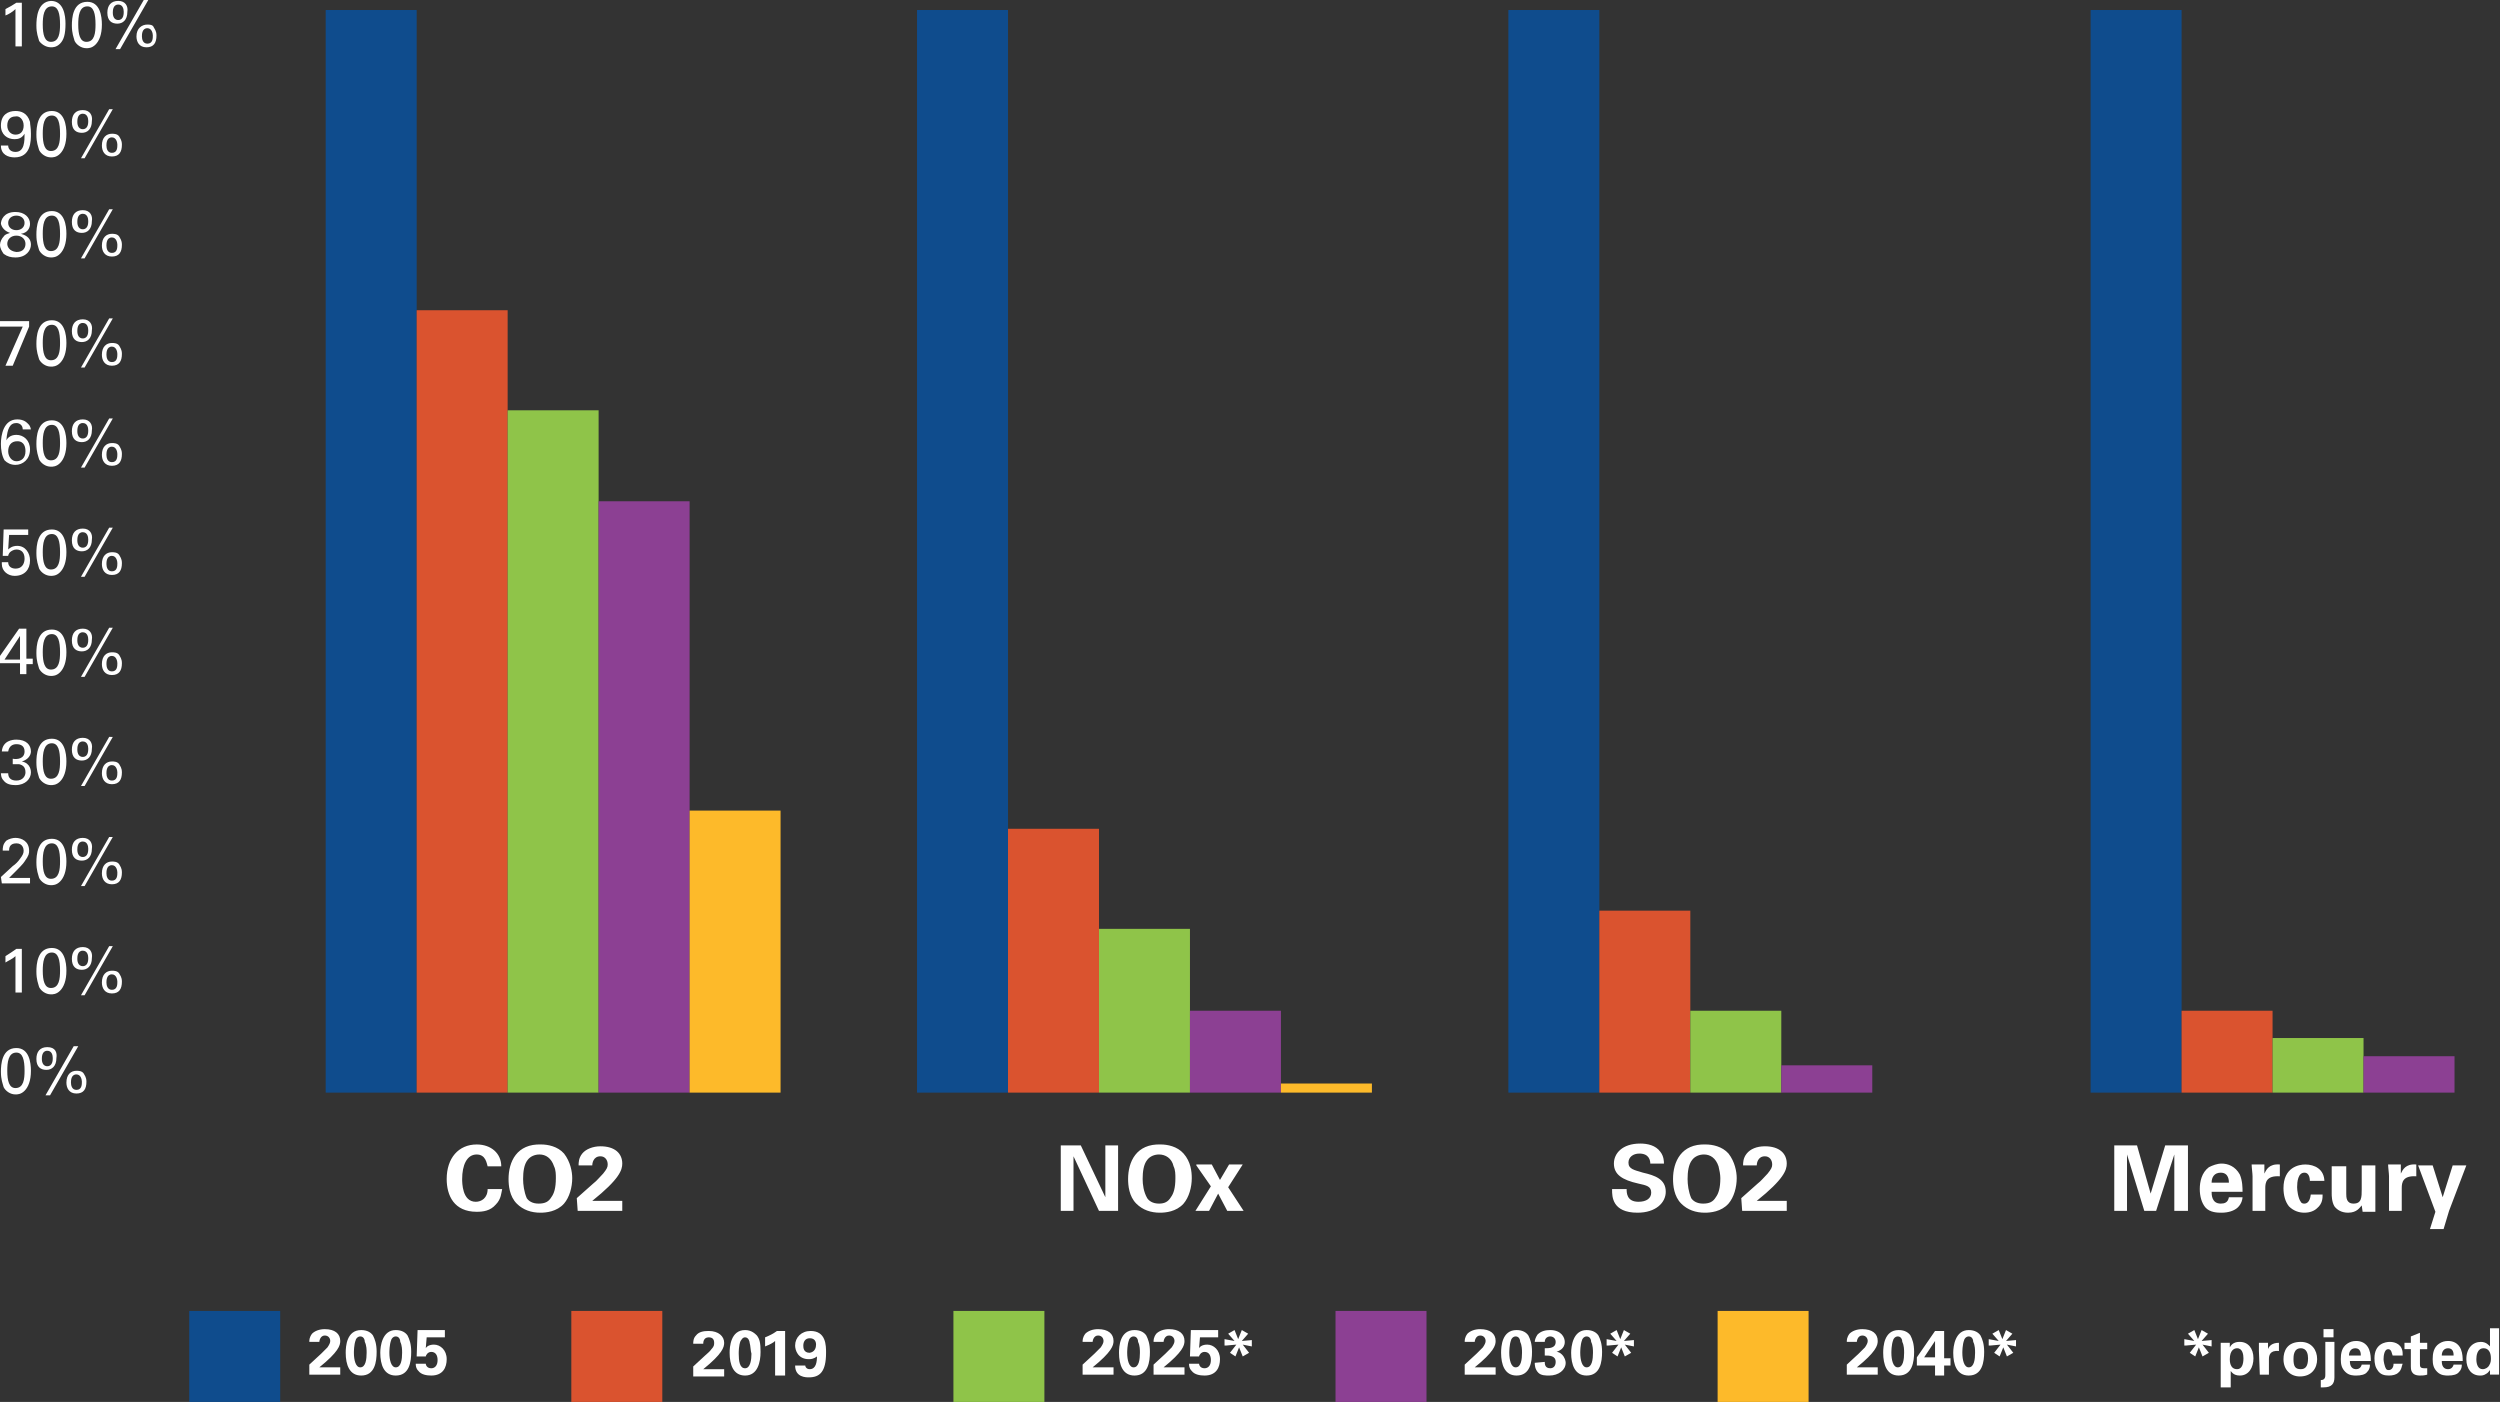 <?xml version="1.0" encoding="utf-8"?>
<!-- Generator: Adobe Illustrator 25.4.1, SVG Export Plug-In . SVG Version: 6.00 Build 0)  -->
<svg version="1.1" id="Layer_1" xmlns="http://www.w3.org/2000/svg" xmlns:xlink="http://www.w3.org/1999/xlink" x="0px" y="0px"
	 viewBox="0 0 274.8 154.1" style="enable-background:new 0 0 274.8 154.1;" xml:space="preserve">
<rect x="0" y="0" width="274.8" height="154.1" fill="#333333" stroke="none"/>
<style type="text/css">
	.st0{fill:#FFFFFF;}
	.st1{fill:#0F4C8D;}
	.st2{fill:#DA532F;}
	.st3{fill:#8FC449;}
	.st4{fill:#8C4093;}
	.st5{fill:#FDBA2A;}
</style>
<path class="st0" d="M1.7,5.1h0.7V0.3H1.8C1.5,0.5,1,0.8,0.6,1v0.7C0.9,1.6,1.4,1.3,1.7,1V5.1z M4,2.8c0,0.9,0.2,1.3,0.3,1.7
	C4.5,4.8,5,5.2,5.6,5.2c0.2,0,0.6,0,1-0.4c0.4-0.4,0.6-1,0.6-2.2c0-0.9-0.2-2.5-1.6-2.5C4.1,0.2,4,2,4,2.8z M4.7,2.7
	c0-0.9,0.1-2,1-2c0.7,0,0.9,0.8,0.9,2c0,0.9-0.1,1.9-1,1.9C4.9,4.6,4.7,3.8,4.7,2.7z M7.9,2.8c0,0.9,0.2,1.3,0.3,1.7
	c0.2,0.4,0.7,0.8,1.3,0.8c0.2,0,0.6,0,1-0.4s0.7-1.1,0.7-2.2c0-0.9-0.2-2.5-1.6-2.5C8,0.2,7.9,2,7.9,2.8z M8.6,2.7c0-0.9,0.1-2,1-2
	c0.7,0,0.9,0.8,0.9,2c0,0.9-0.1,1.9-1,1.9C8.8,4.6,8.6,3.8,8.6,2.7z M13,0.1c-0.8,0-1.2,0.5-1.2,1.3c0,0.9,0.5,1.2,1.1,1.2
	S14,2.2,14,1.3C14.1,0.7,13.8,0.1,13,0.1z M13,2.2c-0.6,0-0.6-0.7-0.6-0.8c0-0.2,0-0.9,0.6-0.9c0.5,0,0.6,0.5,0.6,0.8
	C13.6,1.5,13.6,2.2,13,2.2z M16.2,2.7C15.6,2.7,15,3.1,15,4c0,0.6,0.3,1.2,1.1,1.2c0.8,0,1.1-0.5,1.1-1.3c0-0.5-0.2-0.7-0.3-0.9
	C16.8,2.7,16.4,2.7,16.2,2.7z M16.2,4.8c-0.5,0-0.6-0.5-0.6-0.8c0-0.2,0-0.9,0.6-0.9c0.5,0,0.6,0.6,0.6,0.8
	C16.8,4.2,16.8,4.8,16.2,4.8z M13.2,5.4L16.3,0h-0.5l-3.1,5.4H13.2z M0.1,16c0,1,0.8,1.3,1.5,1.3c1.8,0,1.8-1.8,1.8-2.6
	c0-0.7-0.1-1-0.1-1.3c-0.3-1-1-1.2-1.6-1.2c-0.8,0-1.6,0.4-1.6,1.6c0,1,0.7,1.5,1.5,1.5c0.4,0,0.8-0.1,1.1-0.6c0,0.8,0,2-1,2
	c-0.5,0-0.8-0.3-0.8-0.7C0.9,16,0.1,16,0.1,16z M2.6,13.8c0,0.6-0.3,1-0.9,1c-0.5,0-0.9-0.4-0.9-1s0.3-1,0.9-1
	C2.1,12.7,2.6,13.1,2.6,13.8z M4,14.8c0,0.9,0.2,1.3,0.3,1.7c0.2,0.4,0.7,0.8,1.3,0.8c0.2,0,0.6,0,1-0.4s0.7-1.1,0.7-2.2
	c0-0.9-0.2-2.5-1.6-2.5C4.1,12.2,4,14,4,14.8z M4.7,14.7c0-0.9,0.1-2,1-2c0.7,0,0.9,0.8,0.9,2c0,0.9-0.1,1.9-1,1.9
	C4.9,16.6,4.7,15.8,4.7,14.7z M9.1,12.1c-0.8,0-1.2,0.5-1.2,1.3c0,0.9,0.5,1.2,1.1,1.2s1.1-0.4,1.1-1.3C10.2,12.7,9.9,12.1,9.1,12.1
	z M9.1,14.2c-0.6,0-0.6-0.7-0.6-0.8c0-0.2,0-0.9,0.6-0.9c0.5,0,0.6,0.5,0.6,0.8C9.7,13.5,9.7,14.2,9.1,14.2z M12.3,14.7
	c-0.6,0-1.1,0.4-1.1,1.3c0,0.6,0.3,1.2,1.1,1.2s1.1-0.5,1.1-1.3c0-0.5-0.2-0.7-0.3-0.9C12.9,14.7,12.5,14.7,12.3,14.7z M12.3,16.8
	c-0.5,0-0.6-0.5-0.6-0.8c0-0.2,0-0.9,0.6-0.9c0.5,0,0.6,0.6,0.6,0.8C12.9,16.2,12.9,16.8,12.3,16.8z M9.3,17.4l3.1-5.4H12l-3.1,5.4
	H9.3z M1.1,25.6c-0.2,0.1-0.5,0.1-0.7,0.4C0.2,26.2,0,26.6,0,26.9c0,0.4,0.2,0.7,0.4,1c0.4,0.3,0.8,0.4,1.3,0.4
	c1.2,0,1.7-0.8,1.7-1.4c0-0.9-0.8-1.1-1.1-1.2c0.7-0.1,1-0.6,1-1.1c0-0.7-0.6-1.3-1.6-1.3c-1.3,0-1.6,0.9-1.6,1.3
	C0.2,25,0.5,25.4,1.1,25.6z M2.7,24.5c0,0.5-0.4,0.8-0.9,0.8S0.9,25,0.9,24.5s0.4-0.8,0.9-0.8S2.7,24,2.7,24.5z M0.8,26.8
	c0-0.5,0.4-0.9,1-0.9s1,0.4,1,0.9c0,0.4-0.2,0.9-1,0.9C1,27.6,0.8,27.1,0.8,26.8z M4,25.8c0,0.9,0.2,1.3,0.3,1.7
	c0.2,0.4,0.7,0.8,1.3,0.8c0.2,0,0.6,0,1-0.4s0.7-1.1,0.7-2.2c0-0.9-0.2-2.5-1.6-2.5C4.1,23.2,4,25,4,25.8z M4.7,25.7
	c0-0.9,0.1-2,1-2c0.7,0,0.9,0.8,0.9,2c0,0.9-0.1,1.9-1,1.9C4.9,27.6,4.7,26.8,4.7,25.7z M9.1,23.1c-0.8,0-1.2,0.5-1.2,1.3
	c0,0.9,0.5,1.2,1.1,1.2s1.1-0.4,1.1-1.3C10.2,23.7,9.9,23.1,9.1,23.1z M9.1,25.2c-0.6,0-0.6-0.7-0.6-0.8c0-0.2,0-0.9,0.6-0.9
	c0.5,0,0.6,0.5,0.6,0.8C9.7,24.5,9.7,25.2,9.1,25.2z M12.3,25.7c-0.6,0-1.1,0.4-1.1,1.3c0,0.6,0.3,1.2,1.1,1.2s1.1-0.5,1.1-1.3
	c0-0.5-0.2-0.7-0.3-0.9C12.9,25.7,12.5,25.7,12.3,25.7z M12.3,27.8c-0.5,0-0.6-0.5-0.6-0.8c0-0.2,0-0.9,0.6-0.9
	c0.5,0,0.6,0.6,0.6,0.8C12.9,27.2,12.9,27.8,12.3,27.8z M9.3,28.4l3.1-5.4H12l-3.1,5.4H9.3z M0,35.9h2.5l-1.9,4.3h0.8l1.8-4.3v-0.6
	H0V35.9z M4,37.8c0,0.9,0.2,1.3,0.3,1.7c0.2,0.4,0.7,0.8,1.3,0.8c0.2,0,0.6,0,1-0.4s0.7-1.1,0.7-2.2c0-0.9-0.2-2.5-1.6-2.5
	C4.1,35.2,4,37,4,37.8z M4.7,37.7c0-0.9,0.1-2,1-2c0.7,0,0.9,0.8,0.9,2c0,0.9-0.1,1.9-1,1.9C4.9,39.6,4.7,38.8,4.7,37.7z M9.1,35.1
	c-0.8,0-1.2,0.5-1.2,1.3c0,0.9,0.5,1.2,1.1,1.2s1.1-0.4,1.1-1.3C10.2,35.7,9.9,35.1,9.1,35.1z M9.1,37.2c-0.6,0-0.6-0.7-0.6-0.8
	c0-0.2,0-0.9,0.6-0.9c0.5,0,0.6,0.5,0.6,0.8C9.7,36.5,9.7,37.2,9.1,37.2z M12.3,37.7c-0.6,0-1.1,0.4-1.1,1.3c0,0.6,0.3,1.2,1.1,1.2
	s1.1-0.5,1.1-1.3c0-0.5-0.2-0.7-0.3-0.9C12.9,37.7,12.5,37.7,12.3,37.7z M12.3,39.8c-0.5,0-0.6-0.5-0.6-0.8c0-0.2,0-0.9,0.6-0.9
	c0.5,0,0.6,0.6,0.6,0.8C12.9,39.2,12.9,39.8,12.3,39.8z M9.3,40.4l3.1-5.4H12l-3.1,5.4H9.3z M3.4,47.4c0-0.2,0-0.5-0.3-0.8
	c-0.2-0.2-0.5-0.5-1.2-0.5c-1.5,0-1.8,1.7-1.8,2.7c0,0.6,0.1,1.3,0.4,1.8c0.3,0.3,0.7,0.5,1.2,0.5c0.8,0,1.6-0.6,1.6-1.7
	c0-1-0.7-1.6-1.5-1.6c-0.7,0-1,0.4-1.1,0.6c0.1-1.3,0.4-1.9,1.1-1.9c0.3,0,0.7,0.2,0.7,0.7h0.9V47.4z M1.8,50.7
	c-0.5,0-0.9-0.5-0.9-1.1s0.3-1.1,1-1.1c0.8,0,0.9,0.7,0.9,1.1C2.8,50.4,2.3,50.7,1.8,50.7z M4,48.8c0,0.9,0.2,1.3,0.3,1.7
	c0.2,0.4,0.7,0.8,1.3,0.8c0.2,0,0.6,0,1-0.4s0.7-1.1,0.7-2.2c0-0.9-0.2-2.5-1.6-2.5C4.1,46.2,4,48,4,48.8z M4.7,48.7
	c0-0.9,0.1-2,1-2c0.7,0,0.9,0.8,0.9,2c0,0.9-0.1,1.9-1,1.9C4.9,50.6,4.7,49.8,4.7,48.7z M9.1,46.1c-0.8,0-1.2,0.5-1.2,1.3
	c0,0.9,0.5,1.2,1.1,1.2s1.1-0.4,1.1-1.3C10.2,46.7,9.9,46.1,9.1,46.1z M9.1,48.2c-0.6,0-0.6-0.7-0.6-0.8c0-0.2,0-0.9,0.6-0.9
	c0.5,0,0.6,0.5,0.6,0.8C9.7,47.5,9.7,48.2,9.1,48.2z M12.3,48.7c-0.6,0-1.1,0.4-1.1,1.3c0,0.6,0.3,1.2,1.1,1.2s1.1-0.5,1.1-1.3
	c0-0.5-0.2-0.7-0.3-0.9C12.9,48.7,12.5,48.7,12.3,48.7z M12.3,50.8c-0.5,0-0.6-0.5-0.6-0.8c0-0.2,0-0.9,0.6-0.9
	c0.5,0,0.6,0.6,0.6,0.8C12.9,50.2,12.9,50.8,12.3,50.8z M9.3,51.4l3.1-5.4H12l-3.1,5.4H9.3z M0.2,62c0,0.8,0.7,1.3,1.4,1.3
	c1.1,0,1.7-0.7,1.7-1.7c0-0.8-0.5-1.6-1.4-1.6c-0.6,0-0.9,0.3-1,0.4L1,58.8h2.1v-0.6H0.4l-0.1,2.9h0.6c0-0.1,0.1-0.3,0.2-0.4
	s0.4-0.3,0.7-0.3c0.6,0,0.9,0.4,0.9,1c0,0.3-0.1,1.1-1,1.1c-0.4,0-0.8-0.2-0.8-0.7H0.2V62z M4,60.8c0,0.9,0.2,1.3,0.3,1.7
	c0.2,0.4,0.7,0.8,1.3,0.8c0.2,0,0.6,0,1-0.4s0.7-1.1,0.7-2.2c0-0.9-0.2-2.5-1.6-2.5C4.1,58.2,4,60,4,60.8z M4.7,60.7
	c0-0.9,0.1-2,1-2c0.7,0,0.9,0.8,0.9,2c0,0.9-0.1,1.9-1,1.9C4.9,62.6,4.7,61.8,4.7,60.7z M9.1,58.1c-0.8,0-1.2,0.5-1.2,1.3
	c0,0.9,0.5,1.2,1.1,1.2s1.1-0.4,1.1-1.3C10.2,58.7,9.9,58.1,9.1,58.1z M9.1,60.2c-0.6,0-0.6-0.7-0.6-0.8c0-0.2,0-0.9,0.6-0.9
	c0.5,0,0.6,0.5,0.6,0.8C9.7,59.5,9.7,60.2,9.1,60.2z M12.3,60.7c-0.6,0-1.1,0.4-1.1,1.3c0,0.6,0.3,1.2,1.1,1.2s1.1-0.5,1.1-1.3
	c0-0.5-0.2-0.7-0.3-0.9C12.9,60.7,12.5,60.7,12.3,60.7z M12.3,62.8c-0.5,0-0.6-0.5-0.6-0.8c0-0.2,0-0.9,0.6-0.9
	c0.5,0,0.6,0.6,0.6,0.8C12.9,62.2,12.9,62.8,12.3,62.8z M9.3,63.4l3.1-5.4H12l-3.1,5.4H9.3z M2.2,74.1h0.7V73h0.7v-0.6H2.9v-3.3H2.1
	l-2.1,3v0.8h2.2V74.1z M0.5,72.5l1.7-2.6v2.6H0.5z M4,71.8c0,0.9,0.2,1.3,0.3,1.7c0.2,0.4,0.7,0.8,1.3,0.8c0.2,0,0.6,0,1-0.4
	s0.7-1.1,0.7-2.2c0-0.9-0.2-2.5-1.6-2.5C4.1,69.2,4,71,4,71.8z M4.7,71.7c0-0.9,0.1-2,1-2c0.7,0,0.9,0.8,0.9,2c0,0.9-0.1,1.9-1,1.9
	C4.9,73.6,4.7,72.8,4.7,71.7z M9.1,69.1c-0.8,0-1.2,0.5-1.2,1.3c0,0.9,0.5,1.2,1.1,1.2s1.1-0.4,1.1-1.3C10.2,69.7,9.9,69.1,9.1,69.1
	z M9.1,71.2c-0.6,0-0.6-0.7-0.6-0.8c0-0.2,0-0.9,0.6-0.9c0.5,0,0.6,0.5,0.6,0.8C9.7,70.5,9.7,71.2,9.1,71.2z M12.3,71.7
	c-0.6,0-1.1,0.4-1.1,1.3c0,0.6,0.3,1.2,1.1,1.2s1.1-0.5,1.1-1.3c0-0.5-0.2-0.7-0.3-0.9C12.9,71.7,12.5,71.7,12.3,71.7z M12.3,73.8
	c-0.5,0-0.6-0.5-0.6-0.8c0-0.2,0-0.9,0.6-0.9c0.5,0,0.6,0.6,0.6,0.8C12.9,73.2,12.9,73.8,12.3,73.8z M9.3,74.4l3.1-5.4H12l-3.1,5.4
	H9.3z M0.1,84.9c0,0.2,0,0.6,0.3,0.9c0.3,0.4,0.8,0.5,1.3,0.5c1.1,0,1.7-0.7,1.7-1.4c0-0.1,0-1-1-1.2c0.7-0.2,1-0.7,1-1.1
	c0-0.7-0.5-1.3-1.6-1.3c-0.4,0-1.5,0.1-1.6,1.3h0.7C1,82,1.4,81.8,1.8,81.8c0.5,0,0.9,0.2,0.9,0.8c0,0.8-0.8,0.9-1.3,0.8V84
	c0.2,0,0.4,0,0.7,0c0.4,0.1,0.7,0.3,0.7,0.9c0,0.4-0.3,0.9-1,0.9c-0.6,0-0.9-0.3-0.9-0.8H0.1V84.9z M4,83.8c0,0.9,0.2,1.3,0.3,1.7
	c0.2,0.4,0.7,0.8,1.3,0.8c0.2,0,0.6,0,1-0.4s0.7-1.1,0.7-2.2c0-0.9-0.2-2.5-1.6-2.5C4.1,81.2,4,83,4,83.8z M4.7,83.7
	c0-0.9,0.1-2,1-2c0.7,0,0.9,0.8,0.9,2c0,0.9-0.1,1.9-1,1.9C4.9,85.6,4.7,84.8,4.7,83.7z M9.1,81.1c-0.8,0-1.2,0.5-1.2,1.3
	c0,0.9,0.5,1.2,1.1,1.2s1.1-0.4,1.1-1.3C10.2,81.7,9.9,81.1,9.1,81.1z M9.1,83.2c-0.6,0-0.6-0.7-0.6-0.8c0-0.2,0-0.9,0.6-0.9
	c0.5,0,0.6,0.5,0.6,0.8C9.7,82.5,9.7,83.2,9.1,83.2z M12.3,83.7c-0.6,0-1.1,0.4-1.1,1.3c0,0.6,0.3,1.2,1.1,1.2s1.1-0.5,1.1-1.3
	c0-0.5-0.2-0.7-0.3-0.9C12.9,83.7,12.5,83.7,12.3,83.7z M12.3,85.8c-0.5,0-0.6-0.5-0.6-0.8c0-0.2,0-0.9,0.6-0.9
	c0.5,0,0.6,0.6,0.6,0.8C12.9,85.2,12.9,85.8,12.3,85.8z M9.3,86.4l3.1-5.4H12l-3.1,5.4H9.3z M0.2,97.1h3.1v-0.6H1l0.8-0.8
	c0.1-0.1,0.8-0.8,0.9-1c0.5-0.7,0.5-0.9,0.5-1.2c0-1-0.8-1.4-1.5-1.4c-0.3,0-0.7,0.1-1,0.3c-0.4,0.4-0.4,0.8-0.4,1.1H1
	c0-0.2,0-0.8,0.8-0.8c0.7,0,0.8,0.6,0.8,0.8c0,0.3-0.1,0.5-0.4,0.9C2,94.7,1.7,95,1.4,95.2l-1.3,1.2L0.2,97.1L0.2,97.1z M4,94.8
	c0,0.9,0.2,1.3,0.3,1.7c0.2,0.4,0.7,0.8,1.3,0.8c0.2,0,0.6,0,1-0.4s0.7-1.1,0.7-2.2c0-0.9-0.2-2.5-1.6-2.5C4.1,92.2,4,94,4,94.8z
	 M4.7,94.7c0-0.9,0.1-2,1-2c0.7,0,0.9,0.8,0.9,2c0,0.9-0.1,1.9-1,1.9C4.9,96.6,4.7,95.8,4.7,94.7z M9.1,92.1c-0.8,0-1.2,0.5-1.2,1.3
	c0,0.9,0.5,1.2,1.1,1.2s1.1-0.4,1.1-1.3C10.2,92.7,9.9,92.1,9.1,92.1z M9.1,94.2c-0.6,0-0.6-0.7-0.6-0.8c0-0.2,0-0.9,0.6-0.9
	c0.5,0,0.6,0.5,0.6,0.8C9.7,93.5,9.7,94.2,9.1,94.2z M12.3,94.7c-0.6,0-1.1,0.4-1.1,1.3c0,0.6,0.3,1.2,1.1,1.2s1.1-0.5,1.1-1.3
	c0-0.5-0.2-0.7-0.3-0.9C12.9,94.7,12.5,94.7,12.3,94.7z M12.3,96.8c-0.5,0-0.6-0.5-0.6-0.8c0-0.2,0-0.9,0.6-0.9
	c0.5,0,0.6,0.6,0.6,0.8C12.9,96.2,12.9,96.8,12.3,96.8z M9.3,97.4l3.1-5.4H12l-3.1,5.4H9.3z M1.7,109.1h0.7v-4.8H1.8
	c-0.3,0.2-0.7,0.5-1.2,0.8v0.7c0.3-0.2,0.8-0.4,1.1-0.7C1.7,105.1,1.7,109.1,1.7,109.1z M4,106.8c0,0.9,0.2,1.3,0.3,1.7
	c0.2,0.4,0.7,0.8,1.3,0.8c0.2,0,0.6,0,1-0.4s0.7-1.1,0.7-2.2c0-0.9-0.2-2.5-1.6-2.5C4.1,104.2,4,106,4,106.8z M4.7,106.7
	c0-0.9,0.1-2,1-2c0.7,0,0.9,0.8,0.9,2c0,0.9-0.1,1.9-1,1.9C4.9,108.6,4.7,107.8,4.7,106.7z M9.1,104.1c-0.8,0-1.2,0.5-1.2,1.3
	c0,0.9,0.5,1.2,1.1,1.2s1.1-0.4,1.1-1.3C10.2,104.7,9.9,104.1,9.1,104.1z M9.1,106.2c-0.6,0-0.6-0.7-0.6-0.8c0-0.2,0-0.9,0.6-0.9
	c0.5,0,0.6,0.5,0.6,0.8C9.7,105.5,9.7,106.2,9.1,106.2z M12.3,106.7c-0.6,0-1.1,0.4-1.1,1.3c0,0.6,0.3,1.2,1.1,1.2s1.1-0.5,1.1-1.3
	c0-0.5-0.2-0.7-0.3-0.9C12.9,106.7,12.5,106.7,12.3,106.7z M12.3,108.8c-0.5,0-0.6-0.5-0.6-0.8c0-0.2,0-0.9,0.6-0.9
	c0.5,0,0.6,0.6,0.6,0.8C12.9,108.2,12.9,108.8,12.3,108.8z M9.3,109.4l3.1-5.4H12l-3.1,5.4H9.3z M0.1,117.8c0,0.9,0.2,1.3,0.3,1.7
	c0.2,0.4,0.7,0.8,1.3,0.8c0.2,0,0.6,0,1-0.4s0.7-1.1,0.7-2.2c0-0.9-0.2-2.5-1.6-2.5C0.2,115.2,0.1,117,0.1,117.8z M0.8,117.7
	c0-0.9,0.1-2,1-2c0.7,0,0.9,0.8,0.9,2c0,0.9-0.1,1.9-1,1.9C1,119.6,0.8,118.8,0.8,117.7z M5.2,115.1c-0.8,0-1.2,0.5-1.2,1.3
	c0,0.9,0.5,1.2,1.1,1.2s1.1-0.4,1.1-1.3C6.3,115.7,6.1,115.1,5.2,115.1z M5.2,117.2c-0.6,0-0.6-0.7-0.6-0.8c0-0.2,0-0.9,0.6-0.9
	c0.5,0,0.6,0.5,0.6,0.8C5.8,116.5,5.8,117.2,5.2,117.2z M8.4,117.7c-0.6,0-1.1,0.4-1.1,1.3c0,0.6,0.3,1.2,1.1,1.2s1.1-0.5,1.1-1.3
	c0-0.5-0.2-0.7-0.3-0.9C9,117.7,8.6,117.7,8.4,117.7z M8.4,119.8c-0.5,0-0.6-0.5-0.6-0.8c0-0.2,0-0.9,0.6-0.9c0.5,0,0.6,0.6,0.6,0.8
	C9,119.2,9,119.8,8.4,119.8z M5.5,120.4l3.1-5.4H8.1L5,120.4H5.5z"/>
<path class="st0" d="M55.1,128.2c0-1.4-1.1-2.4-2.7-2.4c-2,0-3.3,1.5-3.3,3.8c0,1.8,0.8,3.6,3.3,3.6c0.7,0,1.5-0.1,2.1-0.8
	c0.6-0.6,0.6-1.3,0.7-1.7h-1.6c0,1-0.7,1.4-1.3,1.4c-1.5,0-1.5-2.1-1.5-2.5c0-1.5,0.5-2.7,1.6-2.7c1,0,1.1,1,1.2,1.3H55.1z
	 M55.9,129.6c0,0.7,0.1,1.9,0.9,2.7c0.7,0.7,1.6,1,2.6,1c0.6,0,1.8-0.1,2.6-1c0.6-0.7,0.9-1.8,0.9-2.8c0-0.7-0.2-1.8-0.9-2.7
	c-0.7-0.8-1.8-1-2.5-1C56.8,125.7,55.9,127.7,55.9,129.6z M57.5,129.6c0-0.8,0.1-1.6,0.5-2.1c0.3-0.4,0.8-0.6,1.3-0.6
	c0.7,0,1.3,0.4,1.6,1.3c0.2,0.4,0.2,0.9,0.2,1.3c0,1.1-0.2,1.7-0.5,2.1c-0.3,0.5-0.7,0.7-1.4,0.7s-1.1-0.3-1.3-0.6
	C57.6,131,57.5,130.2,57.5,129.6z M63.5,133.1h4.9V132c-0.2,0-0.4,0-1.4,0c-0.8,0-0.9,0-1.9,0c3-2.4,3.3-3.4,3.3-4.1
	c0-1.1-0.8-1.9-2.4-1.9c-0.8,0-1.6,0.3-2,0.8s-0.4,1-0.4,1.3h1.5c0-0.2,0.1-1,0.9-1c0.5,0,0.8,0.4,0.8,0.9c0,0.3-0.1,0.5-0.5,1
	c-0.4,0.4-0.7,0.8-1.1,1.1l-1.8,1.6L63.5,133.1L63.5,133.1z"/>
<path class="st0" d="M116.5,133.1h1.5v-6l2.8,6h2.1v-7.2h-1.4v5.7l-2.7-5.7h-2.2v7.2H116.5z M124,129.6c0,0.7,0.1,1.9,0.9,2.7
	c0.7,0.7,1.6,1,2.6,1c0.6,0,1.8-0.1,2.6-1c0.6-0.7,0.9-1.8,0.9-2.8c0-0.7-0.1-1.8-0.9-2.7c-0.7-0.8-1.8-1-2.5-1
	C124.9,125.7,124,127.7,124,129.6z M125.6,129.6c0-0.8,0.1-1.6,0.5-2.1c0.3-0.4,0.8-0.6,1.3-0.6c0.7,0,1.4,0.4,1.6,1.3
	c0.2,0.4,0.2,0.9,0.2,1.3c0,1.1-0.2,1.7-0.5,2.1c-0.3,0.5-0.7,0.7-1.3,0.7c-0.7,0-1.1-0.3-1.3-0.6
	C125.7,131,125.6,130.2,125.6,129.6z M131.5,128.1l1.6,2.3l-1.7,2.7h1.5l1-1.9l1,1.9h1.8l-1.7-2.6l1.6-2.5h-1.5l-1,1.7l-0.9-1.7
	h-1.7V128.1z"/>
<path class="st0" d="M177.2,130.8c0,0.7,0,2.5,2.8,2.5c2,0,3.1-1.1,3.1-2.3c0-1.4-1.2-1.8-2.5-2.1c-1-0.3-1.6-0.4-1.6-1.1
	c0-0.6,0.5-1,1.2-1c1.1,0,1.2,0.8,1.2,1.1h1.5c0-0.2,0-0.8-0.4-1.3c-0.5-0.7-1.4-0.9-2.2-0.9c-2,0-2.9,1.1-2.9,2.2
	c0,1.2,0.9,1.8,2.7,2.2c0.9,0.2,1.4,0.3,1.4,1c0,0.6-0.5,1-1.4,1c-1.3,0-1.3-1-1.3-1.4h-1.6V130.8z M183.9,129.6
	c0,0.7,0.1,1.9,0.9,2.7c0.7,0.7,1.6,1,2.6,1c0.6,0,1.8-0.1,2.6-1c0.6-0.7,0.9-1.8,0.9-2.8c0-0.7-0.2-1.8-0.9-2.7
	c-0.7-0.8-1.8-1-2.5-1C184.8,125.7,183.9,127.7,183.9,129.6z M185.5,129.6c0-0.8,0.1-1.6,0.5-2.1c0.3-0.4,0.8-0.6,1.3-0.6
	c0.7,0,1.3,0.4,1.6,1.3c0.1,0.4,0.2,0.9,0.2,1.3c0,1.1-0.2,1.7-0.5,2.1c-0.3,0.5-0.7,0.7-1.4,0.7s-1.1-0.3-1.3-0.6
	C185.6,131,185.5,130.2,185.5,129.6z M191.5,133.1h4.9V132c-0.2,0-0.3,0-1.4,0c-0.8,0-0.9,0-1.9,0c3-2.4,3.3-3.4,3.3-4.1
	c0-1.1-0.8-1.9-2.4-1.9c-0.9,0-1.6,0.3-2,0.8s-0.4,1-0.4,1.3h1.5c0-0.2,0.1-1,0.9-1c0.5,0,0.8,0.4,0.8,0.9c0,0.3-0.1,0.5-0.5,1
	c-0.4,0.4-0.7,0.8-1.1,1.1l-1.8,1.6L191.5,133.1L191.5,133.1z"/>
<path class="st0" d="M232.4,133.1h1.4v-6.2l1.9,6.2h1.3l2-6.2v6.2h1.5v-7.2H238l-1.6,5.3l-1.5-5.3h-2.5L232.4,133.1L232.4,133.1z
	 M246.5,131c0-0.4,0-1.2-0.3-1.9c-0.5-0.9-1.3-1.2-2-1.2c-0.5,0-1,0.2-1.4,0.4c-0.8,0.6-1,1.6-1,2.4c0,0.8,0.2,1.5,0.6,2
	c0.5,0.6,1.4,0.6,1.8,0.6c0.7,0,1.4-0.2,1.8-0.6c0.4-0.4,0.5-0.9,0.5-1.1H245c-0.1,0.6-0.5,0.7-0.9,0.7c-1,0-1-1-1-1.3L246.5,131
	L246.5,131z M243.1,130c0-0.6,0.3-1.1,1-1.1c0.9,0,0.9,0.9,0.9,1.1H243.1z M247.5,133.1h1.5v-2.5c0-0.6,0.1-1.4,1.6-1.3V128
	c-1.2-0.1-1.5,0.6-1.7,1v-1h-1.4c0,0.3,0.1,1,0.1,1.3v3.8H247.5z M255.5,129.9c0-1.4-1.1-1.9-2.1-1.9c-0.7,0-2.4,0.3-2.4,2.6
	c0,0.8,0.2,1.5,0.6,2c0.5,0.5,1.1,0.7,1.7,0.7c0.6,0,1.1-0.2,1.4-0.5c0.6-0.5,0.6-1.1,0.6-1.5H254c-0.1,0.9-0.5,1-0.7,1
	c-0.1,0-0.3,0-0.4-0.2c-0.3-0.4-0.4-1.3-0.4-1.6c0-0.6,0.1-1.6,0.8-1.6c0.6,0,0.6,0.8,0.6,0.9h1.6V129.9z M256.3,128.1v3.1
	c0,0.2,0,0.9,0.3,1.4c0.3,0.4,0.8,0.7,1.5,0.7c1,0,1.3-0.6,1.5-0.8l0.1,0.7h1.4c0-0.1,0-0.2,0-0.4c0-0.1,0-0.3,0-1.4v-3.3h-1.5v2.6
	c0,0.9,0,1.6-0.9,1.6c-0.8,0-0.8-0.7-0.8-1.1v-3h-1.6V128.1z M262.5,133.1h1.5v-2.5c0-0.6,0.1-1.4,1.6-1.3V128
	c-1.2-0.1-1.5,0.6-1.7,1v-1h-1.4c0,0.3,0.1,1,0.1,1.3v3.8H262.5z M265.8,128.1l1.9,5.1l-0.6,1.9h1.5l0.6-2l1.9-5h-1.5l-1.1,3.5
	l-1.1-3.5H265.8z"/>
<rect x="35.8" y="1.1" class="st1" width="10" height="119"/>
<rect x="45.8" y="34.1" class="st2" width="10" height="86"/>
<rect x="55.8" y="45.1" class="st3" width="10" height="75"/>
<rect x="65.8" y="55.1" class="st4" width="10" height="65"/>
<rect x="75.8" y="89.1" class="st5" width="10" height="31"/>
<rect x="100.8" y="1.1" class="st1" width="10" height="119"/>
<rect x="110.8" y="91.1" class="st2" width="10" height="29"/>
<rect x="120.8" y="102.1" class="st3" width="10" height="18"/>
<rect x="130.8" y="111.1" class="st4" width="10" height="9"/>
<rect x="140.8" y="119.1" class="st5" width="10" height="1"/>
<rect x="165.8" y="1.1" class="st1" width="10" height="119"/>
<rect x="175.8" y="100.1" class="st2" width="10" height="20"/>
<rect x="185.8" y="111.1" class="st3" width="10" height="9"/>
<rect x="195.8" y="117.1" class="st4" width="10" height="3"/>
<rect x="229.8" y="1.1" class="st1" width="10" height="119"/>
<rect x="239.8" y="111.1" class="st2" width="10" height="9"/>
<rect x="249.8" y="114.1" class="st3" width="10" height="6"/>
<rect x="259.8" y="116.1" class="st4" width="10" height="4"/>
<path class="st0" d="M240.3,147.9l1.1-0.1l-0.7,0.9l0.6,0.4l0.4-1l0.4,1l0.7-0.4l-0.7-0.9l1,0.2v-0.7l-1.1,0.1l0.7-0.8l-0.7-0.4
	l-0.4,1l-0.4-1l-0.7,0.4l0.7,0.8l-1.1-0.2v0.7H240.3z M244.1,147.6v4.9h1.1v-1.8c0.1,0.1,0.3,0.5,1,0.5c1,0,1.5-0.9,1.5-1.9
	c0-1.1-0.6-1.8-1.5-1.8c-0.2,0-0.8,0-1.1,0.6v-0.5H244.1z M245.9,150.5c-0.8,0-0.8-0.9-0.8-1.1c0-1,0.5-1.2,0.8-1.2
	c0.6,0,0.7,0.7,0.7,1.1C246.6,150,246.4,150.5,245.9,150.5z M248.4,151.1h1v-1.7c0-0.4,0.1-1,1.1-0.9v-0.9c-0.8,0-1.1,0.4-1.2,0.7
	v-0.7h-1c0,0.2,0,0.7,0,0.9L248.4,151.1L248.4,151.1z M251,149.4c0,1.2,0.8,1.9,1.8,1.9c1.3,0,1.9-0.9,1.9-1.9s-0.6-1.9-1.8-1.9
	C251.4,147.5,251,148.5,251,149.4z M252.1,149.4c0-0.3,0-1.2,0.8-1.2c0.7,0,0.8,0.7,0.8,1.1c0,0.9-0.3,1.2-0.8,1.2
	C252.3,150.5,252.1,150.2,252.1,149.4z M255,152.5c0.2,0,0.3,0,0.4,0c0.9,0,1.2-0.4,1.2-1.1v-3.9h-1v3.6c0,0.2,0,0.6-0.5,0.6v0.8
	H255z M255.4,147h1.1v-0.9h-1.1V147z M260.6,149.6c0-0.3,0-0.8-0.2-1.3c-0.3-0.7-0.9-0.9-1.4-0.9c-0.4,0-0.7,0.1-1,0.3
	c-0.6,0.4-0.7,1.1-0.7,1.7c0,0.6,0.1,1,0.5,1.4s0.9,0.4,1.2,0.4c0.5,0,1-0.1,1.2-0.4c0.3-0.3,0.3-0.6,0.3-0.8h-0.9
	c-0.1,0.4-0.4,0.5-0.6,0.5c-0.7,0-0.7-0.7-0.7-0.9H260.6z M258.2,149c0-0.4,0.2-0.8,0.7-0.8c0.6,0,0.6,0.6,0.6,0.8H258.2z
	 M264.1,148.8c0-1-0.8-1.3-1.4-1.3c-0.5,0-1.7,0.2-1.7,1.8c0,0.6,0.1,1,0.4,1.4s0.7,0.5,1.2,0.5c0.4,0,0.8-0.1,1-0.3
	c0.4-0.3,0.4-0.8,0.5-1h-1c0,0.6-0.4,0.7-0.5,0.7s-0.2,0-0.3-0.1c-0.2-0.3-0.3-0.9-0.3-1.1c0-0.4,0.1-1.1,0.5-1.1s0.4,0.5,0.5,0.7
	h1.1V148.8z M266.8,150.4c-0.1,0-0.2,0-0.3,0c-0.5,0-0.5-0.2-0.5-0.5v-1.6h0.8v-0.7H266v-1.1l-1,0.4v0.7h-0.7v0.7h0.7v1.9
	c0,0.3,0,1,1,1c0.2,0,0.5,0,0.8-0.1V150.4z M270.7,149.6c0-0.3,0-0.8-0.2-1.3c-0.3-0.7-0.9-0.9-1.4-0.9c-0.4,0-0.7,0.1-1,0.3
	c-0.6,0.4-0.7,1.1-0.7,1.7c0,0.6,0.1,1,0.5,1.4s0.9,0.4,1.2,0.4c0.5,0,1-0.1,1.2-0.4c0.3-0.3,0.3-0.6,0.3-0.8h-0.9
	c-0.1,0.4-0.4,0.5-0.6,0.5c-0.7,0-0.7-0.7-0.7-0.9H270.7z M268.4,149c0-0.4,0.2-0.8,0.7-0.8c0.6,0,0.6,0.6,0.6,0.8H268.4z
	 M273.7,148c-0.1-0.1-0.4-0.5-1-0.5c-0.9,0-1.6,0.7-1.6,1.9c0,1.1,0.6,1.8,1.5,1.8c0.2,0,0.4,0,0.7-0.2c0.2-0.1,0.3-0.3,0.4-0.4v0.5
	h1c0-0.1,0-0.4,0-0.6V146h-1V148z M272.2,149.4c0-0.4,0.1-1.2,0.8-1.2c0.5,0,0.8,0.4,0.8,1.1c0,0.2,0,0.5-0.2,0.8
	c-0.1,0.2-0.4,0.4-0.7,0.4C272.4,150.5,272.2,150,272.2,149.4z"/>
<path class="st0" d="M34,151.1h3.4v-0.8c-0.2,0-0.2,0-1,0c-0.6,0-0.6,0-1.3,0c2.1-1.7,2.3-2.4,2.3-2.9c0-0.8-0.6-1.3-1.7-1.3
	c-0.6,0-1.1,0.2-1.4,0.5c-0.3,0.4-0.3,0.7-0.3,0.9h1.1c0-0.1,0.1-0.7,0.6-0.7c0.4,0,0.6,0.3,0.6,0.6c0,0.2-0.1,0.4-0.3,0.7
	c-0.3,0.3-0.5,0.5-0.7,0.7L34,150C34,150,34,151.1,34,151.1z M38,148.7c0,1.3,0.4,2.5,1.7,2.5c1.5,0,1.7-1.5,1.7-2.6
	c0-0.9-0.2-1.4-0.4-1.8c-0.2-0.3-0.6-0.6-1.3-0.6C38.1,146.2,38,148,38,148.7z M40.3,148.7c0,0.7-0.1,1.6-0.7,1.6
	c-0.5,0-0.7-0.8-0.7-1.6c0-0.1,0-0.9,0.2-1.4c0-0.1,0.2-0.4,0.5-0.4c0.4,0,0.5,0.4,0.5,0.6C40.3,147.9,40.3,148.4,40.3,148.7z
	 M41.8,148.7c0,1.3,0.4,2.5,1.7,2.5c1.5,0,1.7-1.5,1.7-2.6c0-0.9-0.2-1.4-0.4-1.8c-0.2-0.3-0.6-0.6-1.3-0.6
	C42,146.2,41.8,148,41.8,148.7z M44.2,148.7c0,0.7-0.1,1.6-0.7,1.6c-0.5,0-0.7-0.8-0.7-1.6c0-0.1,0-0.9,0.2-1.4
	c0-0.1,0.2-0.4,0.5-0.4c0.4,0,0.5,0.4,0.5,0.6C44.2,147.9,44.2,148.4,44.2,148.7z M45.7,149.9c0,0.2,0,0.5,0.3,0.8
	c0.3,0.4,0.9,0.5,1.4,0.5c1.3,0,1.7-0.9,1.7-1.8c0-1-0.7-1.6-1.4-1.6c-0.5,0-0.8,0.2-0.9,0.4l0.1-1.2h2v-0.8h-3l-0.1,2.9h1
	c0-0.1,0.2-0.5,0.6-0.5c0.5,0,0.7,0.4,0.7,0.9c0,0.6-0.3,0.9-0.7,0.9c-0.5,0-0.6-0.4-0.6-0.5L45.7,149.9L45.7,149.9z"/>
<rect x="20.8" y="144.1" class="st1" width="10" height="10"/>
<rect x="62.8" y="144.1" class="st2" width="10" height="10"/>
<path class="st0" d="M119,151.1h3.4v-0.8c-0.2,0-0.2,0-1,0c-0.6,0-0.6,0-1.3,0c2.1-1.7,2.3-2.4,2.3-2.9c0-0.8-0.6-1.3-1.7-1.3
	c-0.6,0-1.1,0.2-1.4,0.5c-0.3,0.4-0.3,0.7-0.3,0.9h1.1c0-0.1,0.1-0.7,0.6-0.7c0.4,0,0.6,0.3,0.6,0.6c0,0.2-0.1,0.4-0.3,0.7
	c-0.3,0.3-0.5,0.5-0.7,0.7L119,150C119,150,119,151.1,119,151.1z M123,148.7c0,1.3,0.4,2.5,1.7,2.5c1.5,0,1.7-1.5,1.7-2.6
	c0-0.9-0.2-1.4-0.4-1.8c-0.2-0.3-0.6-0.6-1.3-0.6C123.1,146.2,123,148,123,148.7z M125.3,148.7c0,0.7-0.1,1.6-0.7,1.6
	c-0.5,0-0.7-0.8-0.7-1.6c0-0.1,0-0.9,0.2-1.4c0-0.1,0.2-0.4,0.5-0.4c0.4,0,0.5,0.4,0.5,0.6C125.3,147.9,125.3,148.4,125.3,148.7z
	 M126.8,151.1h3.4v-0.8c-0.2,0-0.2,0-1,0c-0.6,0-0.6,0-1.3,0c2.1-1.7,2.3-2.4,2.3-2.9c0-0.8-0.6-1.3-1.7-1.3c-0.6,0-1.1,0.2-1.4,0.5
	c-0.3,0.4-0.3,0.7-0.3,0.9h1.1c0-0.1,0.1-0.7,0.6-0.7c0.4,0,0.6,0.3,0.6,0.6c0,0.2-0.1,0.4-0.3,0.7c-0.3,0.3-0.5,0.5-0.7,0.7
	l-1.3,1.2V151.1z M130.7,149.9c0,0.2,0,0.5,0.3,0.8c0.3,0.4,0.9,0.5,1.4,0.5c1.3,0,1.7-0.9,1.7-1.8c0-1-0.7-1.6-1.4-1.6
	c-0.5,0-0.8,0.2-0.9,0.4l0.1-1.2h2v-0.8h-3l-0.1,2.9h1c0-0.1,0.2-0.5,0.6-0.5c0.5,0,0.7,0.4,0.7,0.9c0,0.6-0.3,0.9-0.7,0.9
	c-0.5,0-0.6-0.4-0.6-0.5L130.7,149.9L130.7,149.9z M134.8,147.9l1.1-0.1l-0.7,0.9l0.6,0.4l0.4-1l0.4,1l0.7-0.4l-0.7-0.9l1,0.2v-0.7
	l-1.1,0.1l0.7-0.8l-0.7-0.4l-0.4,1l-0.4-1l-0.7,0.4l0.7,0.8l-1.1-0.2v0.7H134.8z"/>
<rect x="104.8" y="144.1" class="st3" width="10" height="10"/>
<path class="st0" d="M161,151.1h3.4v-0.8c-0.2,0-0.2,0-1,0c-0.6,0-0.6,0-1.3,0c2.1-1.7,2.3-2.4,2.3-2.9c0-0.8-0.6-1.3-1.7-1.3
	c-0.6,0-1.1,0.2-1.4,0.5c-0.3,0.4-0.3,0.7-0.3,0.9h1.1c0-0.1,0.1-0.7,0.6-0.7c0.4,0,0.6,0.3,0.6,0.6c0,0.2-0.1,0.4-0.3,0.7
	c-0.3,0.3-0.5,0.5-0.7,0.7L161,150L161,151.1L161,151.1z M165,148.7c0,1.3,0.4,2.5,1.7,2.5c1.5,0,1.7-1.5,1.7-2.6
	c0-0.9-0.2-1.4-0.4-1.8c-0.2-0.3-0.6-0.6-1.3-0.6C165.1,146.2,165,148,165,148.7z M167.3,148.7c0,0.7-0.1,1.6-0.7,1.6
	c-0.5,0-0.7-0.8-0.7-1.6c0-0.1,0-0.9,0.2-1.4c0-0.1,0.2-0.4,0.5-0.4c0.4,0,0.5,0.4,0.5,0.6C167.3,147.9,167.3,148.4,167.3,148.7z
	 M168.7,149.8c0,0.2,0,0.7,0.4,1.1c0.3,0.3,0.8,0.3,1.2,0.3c1,0,1.8-0.6,1.8-1.4c0-0.2-0.1-0.6-0.4-0.9c-0.2-0.2-0.4-0.3-0.6-0.3
	c0.2-0.1,0.9-0.3,0.9-1.1c0-0.5-0.4-1.3-1.6-1.3c-0.5,0-1,0.1-1.4,0.5c-0.2,0.3-0.3,0.6-0.3,0.8h1.1c0-0.4,0.3-0.6,0.6-0.6
	s0.6,0.2,0.6,0.6c0,0.7-0.7,0.7-1.2,0.7v0.8c0.5,0,1.2,0,1.2,0.7c0,0.4-0.2,0.7-0.6,0.7c-0.6,0-0.6-0.5-0.6-0.7L168.7,149.8
	L168.7,149.8z M172.7,148.7c0,1.3,0.4,2.5,1.7,2.5c1.5,0,1.7-1.5,1.7-2.6c0-0.9-0.2-1.4-0.4-1.8c-0.2-0.3-0.6-0.6-1.3-0.6
	C172.9,146.2,172.7,148,172.7,148.7z M175.1,148.7c0,0.7-0.1,1.6-0.7,1.6c-0.5,0-0.7-0.8-0.7-1.6c0-0.1,0-0.9,0.2-1.4
	c0-0.1,0.2-0.4,0.5-0.4c0.4,0,0.5,0.4,0.5,0.6C175.1,147.9,175.1,148.4,175.1,148.7z M176.8,147.9l1.1-0.1l-0.7,0.9l0.6,0.4l0.4-1
	l0.4,1l0.7-0.4l-0.7-0.9l1,0.2v-0.7l-1.1,0.1l0.7-0.8l-0.7-0.4l-0.4,1l-0.4-1l-0.7,0.4l0.7,0.8l-1.1-0.2v0.7H176.8z"/>
<rect x="146.8" y="144.1" class="st4" width="10" height="10"/>
<path class="st0" d="M203,151.1h3.4v-0.8c-0.2,0-0.2,0-1,0c-0.6,0-0.6,0-1.3,0c2.1-1.7,2.3-2.4,2.3-2.9c0-0.8-0.6-1.3-1.7-1.3
	c-0.6,0-1.1,0.2-1.4,0.5c-0.3,0.4-0.3,0.7-0.3,0.9h1.1c0-0.1,0.1-0.7,0.6-0.7c0.4,0,0.6,0.3,0.6,0.6c0,0.2-0.1,0.4-0.3,0.7
	c-0.3,0.3-0.5,0.5-0.7,0.7L203,150L203,151.1L203,151.1z M207,148.7c0,1.3,0.4,2.5,1.7,2.5c1.5,0,1.7-1.5,1.7-2.6
	c0-0.9-0.2-1.4-0.4-1.8c-0.2-0.3-0.6-0.6-1.3-0.6C207.1,146.2,207,148,207,148.7z M209.3,148.7c0,0.7-0.1,1.6-0.7,1.6
	c-0.5,0-0.7-0.8-0.7-1.6c0-0.1,0-0.9,0.2-1.4c0-0.1,0.2-0.4,0.5-0.4c0.4,0,0.5,0.4,0.5,0.6C209.3,147.9,209.3,148.4,209.3,148.7z
	 M212.7,150.1v1.1h1v-1.1h0.7v-0.8h-0.7v-3h-1l-2,2.9v0.9L212.7,150.1L212.7,150.1z M212.7,147.4c0,0.1,0,0.5,0,0.5v1.3h-1.2
	L212.7,147.4z M214.7,148.7c0,1.3,0.4,2.5,1.7,2.5c1.5,0,1.7-1.5,1.7-2.6c0-0.9-0.2-1.4-0.4-1.8c-0.2-0.3-0.6-0.6-1.3-0.6
	C214.9,146.2,214.7,148,214.7,148.7z M217.1,148.7c0,0.7-0.1,1.6-0.7,1.6c-0.5,0-0.7-0.8-0.7-1.6c0-0.1,0-0.9,0.2-1.4
	c0-0.1,0.2-0.4,0.5-0.4c0.4,0,0.5,0.4,0.5,0.6C217.1,147.9,217.1,148.4,217.1,148.7z M218.8,147.9l1.1-0.1l-0.7,0.9l0.6,0.4l0.4-1
	l0.4,1l0.7-0.4l-0.7-0.9l1,0.2v-0.7l-1.1,0.1l0.7-0.8l-0.7-0.4l-0.4,1l-0.4-1l-0.7,0.4l0.7,0.8l-1.1-0.2v0.7H218.8z"/>
<rect x="188.8" y="144.1" class="st5" width="10" height="10"/>
<g>
	<path class="st0" d="M76.2,150.2l1.3-1.2c0.2-0.2,0.5-0.4,0.7-0.7c0.3-0.3,0.3-0.5,0.3-0.7c0-0.4-0.2-0.6-0.6-0.6
		c-0.6,0-0.6,0.6-0.6,0.7h-1.1c0-0.2,0-0.6,0.3-0.9c0.3-0.4,0.8-0.5,1.4-0.5c1.1,0,1.7,0.6,1.7,1.3c0,0.5-0.2,1.2-2.3,2.9
		c0.7,0,0.8,0,1.3,0c0.8,0,0.8,0,1,0v0.8h-3.4V150.2z"/>
	<path class="st0" d="M81.9,146.2c0.7,0,1.1,0.4,1.3,0.6c0.3,0.4,0.4,0.8,0.4,1.8c0,1.1-0.3,2.6-1.7,2.6c-1.3,0-1.7-1.2-1.7-2.5
		C80.2,148.1,80.3,146.2,81.9,146.2z M82.4,147.6c0-0.1-0.1-0.6-0.5-0.6c-0.3,0-0.4,0.3-0.5,0.4c-0.2,0.5-0.2,1.2-0.2,1.4
		c0,0.8,0.1,1.6,0.7,1.6c0.6,0,0.7-1,0.7-1.6C82.5,148.5,82.5,147.9,82.4,147.6z"/>
	<path class="st0" d="M84.1,147c0.5-0.2,0.9-0.4,1.3-0.7h0.9v4.9h-1.1v-3.8c-0.2,0.2-0.6,0.4-1.1,0.6V147z"/>
	<path class="st0" d="M88.5,150c0,0.3,0.2,0.5,0.5,0.5c0.7,0,0.8-0.8,0.8-1.4c-0.4,0.3-0.7,0.3-0.9,0.3c-1.2,0-1.5-1-1.5-1.5
		c0-0.9,0.7-1.6,1.7-1.6c1.7,0,1.7,1.6,1.7,2.4c0,2.1-0.7,2.7-1.9,2.7c-0.3,0-1.5,0-1.5-1.3H88.5z M89.7,147.8
		c0-0.4-0.2-0.7-0.7-0.7c-0.5,0-0.7,0.4-0.7,0.8c0,0.2,0,0.8,0.7,0.8C89.6,148.6,89.7,148.1,89.7,147.8z"/>
</g>
</svg>
